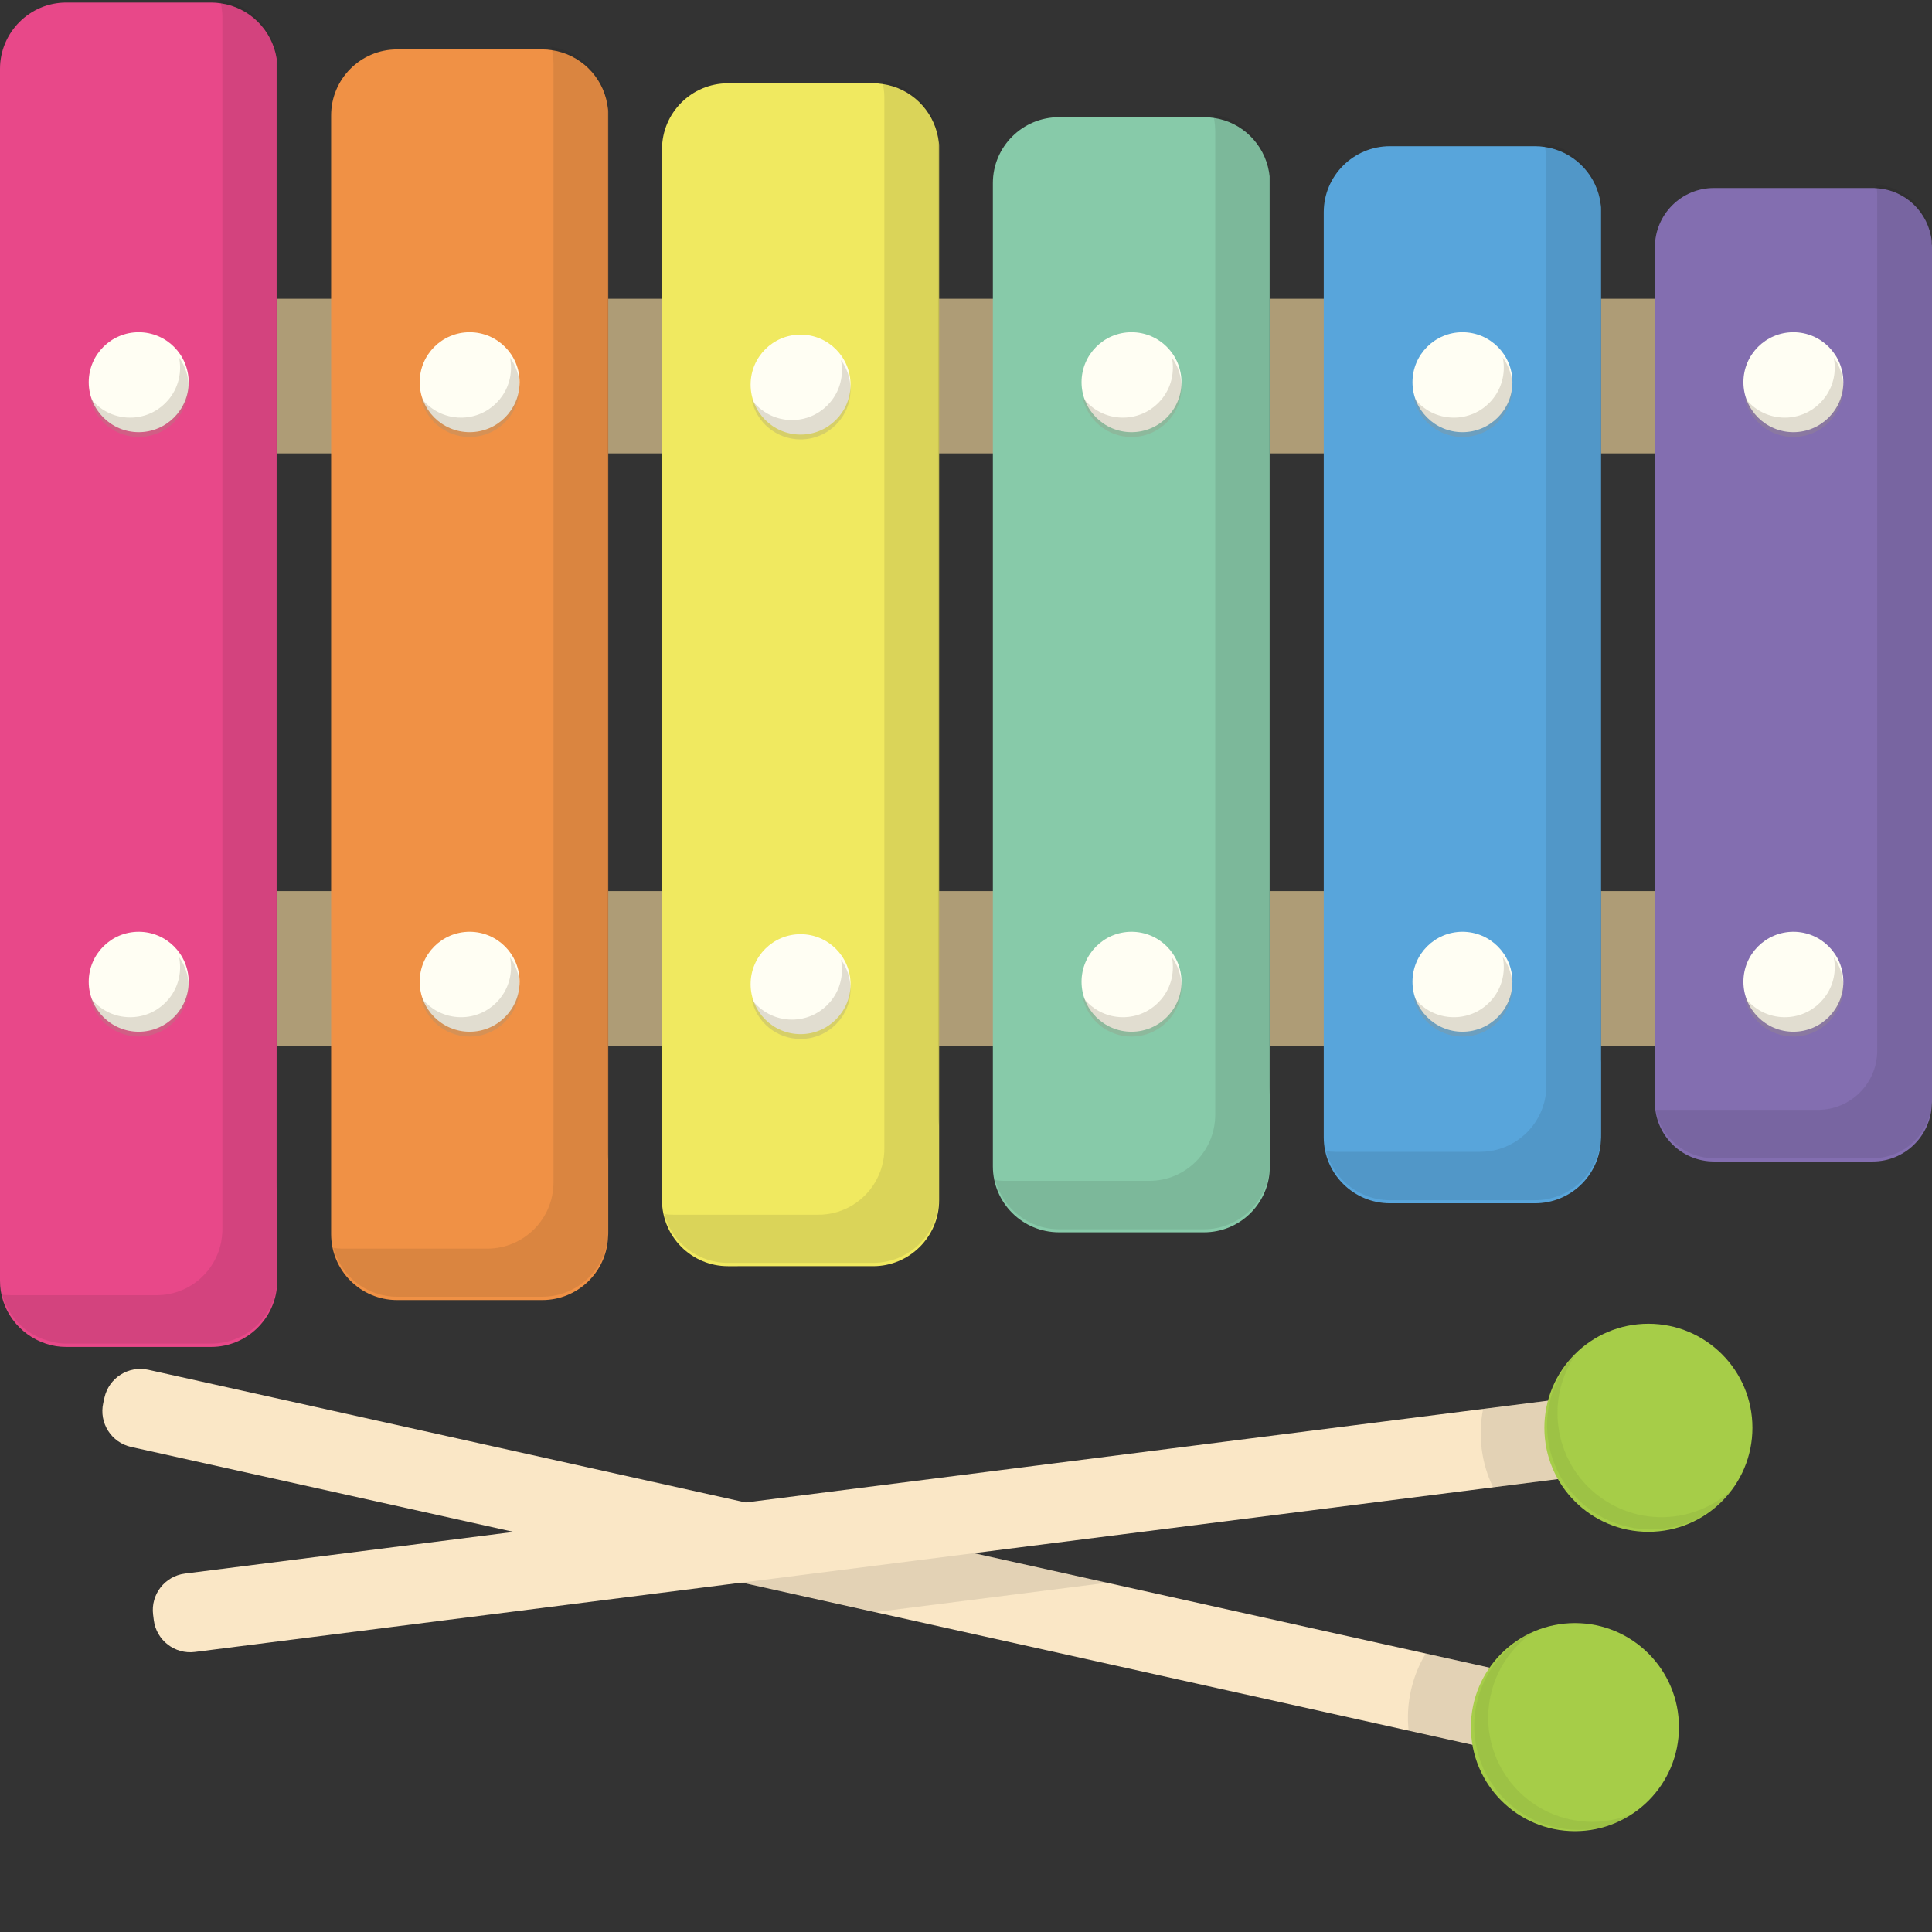 <?xml version="1.0" encoding="iso-8859-1"?>

<!DOCTYPE svg PUBLIC "-//W3C//DTD SVG 1.1//EN" "http://www.w3.org/Graphics/SVG/1.1/DTD/svg11.dtd">
<!-- Скачано с сайта svg4.ru / Downloaded from svg4.ru -->
<svg version="1.1" id="_x35_" xmlns="http://www.w3.org/2000/svg" xmlns:xlink="http://www.w3.org/1999/xlink" 
	 viewBox="0 0 512 512"  xml:space="preserve">
<rect x="0" y="0" width="512" height="512" fill="#333333" stroke="none"/>
<g>
	<g>
		<g>
			<path style="fill:#FAE7C6;" d="M27.36,371.832l0.316-1.422c1.167-5.253,6.371-8.565,11.623-7.399l369.989,82.168
				c5.253,1.167,8.565,6.37,7.399,11.623l-0.316,1.422c-1.167,5.253-6.37,8.565-11.623,7.399L34.759,383.455
				C29.506,382.289,26.194,377.085,27.36,371.832z"/>
			<path style="opacity:0.1;fill:#171716;" d="M414.689,457.105L414.689,457.105c1.254-5.646-2.306-11.238-7.952-12.492
				l-28.903-6.419c-1.789,2.974-3.143,6.277-3.936,9.852c-0.794,3.574-0.965,7.14-0.604,10.592l28.903,6.419
				C407.842,466.31,413.435,462.75,414.689,457.105z"/>
			<g>
				<circle style="fill:#A6CD48;" cx="417.372" cy="457.701" r="27.569"/>
				<path style="opacity:0.06;fill:#171716;" d="M412.279,484.268c-14.864-3.301-24.237-18.026-20.936-32.89
					c1.911-8.605,7.65-15.374,15.033-18.899c-5.567,3.815-9.753,9.655-11.332,16.768c-3.301,14.864,6.072,29.589,20.936,32.89
					c6.252,1.388,12.493,0.531,17.857-2.038C427.757,484.26,420.038,485.991,412.279,484.268z"/>
			</g>
		</g>
		<polygon style="opacity:0.1;fill:#171716;" points="171.558,413.783 232.059,427.219 293.541,419.421 233.04,405.985 		"/>
	</g>
	<g>
		<g>
			<rect x="17.348" y="79.179" style="fill:#AE9C76;" width="487.834" height="40.974"/>
			<rect x="6.076" y="236.149" style="fill:#AE9C76;" width="487.789" height="41.003"/>
		</g>
		<path style="fill:#E84889;" d="M73.509,17.348v321.174c0,0.606,0,1.214-0.067,1.821c-0.473,9.181-8.1,16.607-17.483,16.607H17.55
			c-0.945,0-1.822-0.068-2.7-0.203c-7.493-1.216-13.5-7.156-14.648-14.647C0.068,341.221,0,340.343,0,339.399V18.227
			C0,8.573,7.898,0.676,17.55,0.676h38.408c0.878,0,1.688,0.068,2.565,0.203c7.56,1.079,13.568,7.019,14.783,14.58
			c0,0.27,0.068,0.473,0.135,0.743C73.509,16.539,73.509,16.943,73.509,17.348z"/>
		<path style="fill:#F09145;" d="M161.194,29.769v296.399c0,0.608,0,1.215-0.068,1.823c-0.473,9.247-8.1,16.538-17.416,16.538
			h-38.476c-9.653,0-17.483-7.83-17.483-17.482V30.579c0-9.652,7.83-17.484,17.483-17.484h38.476c0.878,0,1.755,0.069,2.565,0.204
			c7.425,1.079,13.365,6.884,14.648,14.242c0.068,0.405,0.135,0.811,0.203,1.282C161.194,29.094,161.194,29.431,161.194,29.769z"/>
		<path style="fill:#F0E960;" d="M248.879,38.746v279.323c0,9.652-7.83,17.482-17.483,17.482H192.92
			c-9.653,0-17.483-7.83-17.483-17.482V39.557c0-9.652,7.83-17.484,17.483-17.484h38.476c0.878,0,1.755,0.067,2.565,0.203
			c7.425,1.079,13.298,6.818,14.648,14.176c0.067,0.404,0.135,0.877,0.202,1.282C248.879,38.072,248.879,38.408,248.879,38.746z"/>
		<path style="fill:#87CAA9;" d="M336.563,47.657v260.557c0,0.606,0,1.214-0.068,1.823c-0.473,9.247-8.1,16.538-17.415,16.538
			h-38.408c-9.72,0-17.551-7.83-17.551-17.484V48.533c0-9.652,7.83-17.482,17.551-17.482h38.408c0.877,0,1.755,0.068,2.632,0.203
			c7.425,1.079,13.298,6.885,14.581,14.242c0.068,0.405,0.135,0.811,0.202,1.284C336.563,47.05,336.563,47.386,336.563,47.657z"/>
		<path style="fill:#58A5DB;" d="M424.315,55.353v245.165c0,0.608,0,1.216-0.068,1.823c-0.473,9.249-8.1,16.538-17.483,16.538
			h-38.408c-9.653,0-17.551-7.83-17.551-17.482V56.229c0-9.652,7.898-17.484,17.551-17.484h38.408c0.878,0,1.755,0.068,2.632,0.203
			c7.29,1.081,13.095,6.615,14.581,13.771c0.068,0.541,0.202,1.147,0.27,1.755C424.315,54.745,424.315,55.082,424.315,55.353z"/>
		<path style="fill:#836EB0;" d="M512,65.544v225.727c0,0.539,0,1.079-0.068,1.62c-0.405,8.303-7.222,14.918-15.66,14.918h-42.054
			c-8.64,0-15.66-7.02-15.66-15.728V65.544c0-8.708,7.02-15.727,15.66-15.727h42.054c0.337,0,0.607,0,0.945,0.068
			c0.068-0.068,0.068-0.068,0.135,0c7.695,0.471,13.77,6.48,14.58,14.041V64.6C512,64.937,512,65.208,512,65.544z"/>
		<g>
			<path style="opacity:0.1;fill:#171716;" d="M73.509,17.348v321.174c0,0.606,0,1.214-0.067,1.821
				c-0.945,8.843-8.37,15.728-17.483,15.728H17.55c-1.35,0-2.632-0.135-3.915-0.54c-6.345-1.348-11.341-6.21-13.028-12.419
				c0.203,0,0.473,0.068,0.675,0.068c0.607,0,1.147,0.068,1.755,0.068h38.408c9.72,0,17.483-7.831,17.483-17.484V4.522
				c0-1.215-0.135-2.429-0.405-3.644c0-0.27-0.068-0.608-0.135-0.878c7.763,1.081,13.906,7.223,14.918,14.987
				c0.068,0.404,0.135,0.809,0.135,1.215C73.509,16.539,73.509,16.943,73.509,17.348z"/>
			<path style="opacity:0.1;fill:#171716;" d="M161.194,29.769v296.399c0,0.608,0,1.215-0.068,1.823
				c-0.945,8.776-8.37,15.661-17.416,15.661h-38.476c-8.1,0-14.918-5.468-16.875-12.961c0.743,0.135,1.553,0.203,2.363,0.203h38.408
				c9.72,0,17.55-7.897,17.55-17.551V16.943c0-1.215-0.135-2.497-0.405-3.644c-0.068-0.34-0.135-0.608-0.202-0.878
				c7.493,1.012,13.5,6.818,14.85,14.244c0.135,0.674,0.203,1.417,0.203,2.159C161.194,29.094,161.194,29.431,161.194,29.769z"/>
			<path style="opacity:0.1;fill:#171716;" d="M248.879,38.746v279.323c-0.473,9.247-8.1,16.605-17.483,16.605H192.92
				c-8.1,0-14.918-5.468-16.875-12.96c0.742,0.135,1.552,0.201,2.362,0.201h38.476c9.653,0,17.483-7.897,17.483-17.549V25.921
				c0-1.215-0.135-2.497-0.405-3.645c-0.068-0.338-0.135-0.608-0.202-0.944c7.493,1.079,13.5,6.816,14.85,14.174
				c0.135,0.743,0.202,1.485,0.202,2.228C248.879,38.072,248.879,38.408,248.879,38.746z"/>
			<path style="opacity:0.1;fill:#171716;" d="M336.563,47.657v260.557c0,0.606,0,1.214-0.068,1.823
				c-0.945,8.774-8.37,15.727-17.415,15.727h-38.476c-8.033,0-14.85-5.536-16.875-13.027c0.81,0.135,1.552,0.203,2.362,0.203h38.476
				c9.653,0,17.483-7.83,17.483-17.551V34.898c0-1.282-0.135-2.497-0.338-3.644c-0.068-0.338-0.135-0.608-0.202-0.946
				c7.493,1.081,13.5,6.885,14.783,14.244c0.135,0.742,0.202,1.485,0.202,2.228C336.563,47.05,336.563,47.386,336.563,47.657z"/>
			<path style="opacity:0.1;fill:#171716;" d="M424.315,55.353v245.165c0,0.608,0,1.216-0.068,1.823
				c-0.945,8.843-8.37,15.728-17.483,15.728h-38.408c-8.1,0-14.918-5.536-16.943-13.029c0.81,0.135,1.62,0.204,2.43,0.204h38.408
				c9.653,0,17.551-7.831,17.551-17.551V42.526c0-1.215-0.135-2.431-0.405-3.578c-0.067-0.336-0.135-0.607-0.202-0.944
				c7.493,1.012,13.433,6.818,14.783,14.174c0.135,0.743,0.27,1.486,0.27,2.296C424.315,54.745,424.315,55.082,424.315,55.353z"/>
			<path style="opacity:0.1;fill:#171716;" d="M511.997,64.661v226.581c0,8.675-7.022,15.697-15.697,15.697h-42.067
				c-7.701,0-14.095-5.523-15.427-12.839c0.295,0.013,0.59,0.026,0.897,0.026h42.079c8.662,0,15.697-7.022,15.697-15.697V51.848
				c0-0.974-0.09-1.922-0.256-2.844C505.474,49.464,511.997,56.294,511.997,64.661z"/>
			<path style="opacity:0.1;fill:#171716;" d="M73.509,17.348v299.1c-0.203-1.013-0.27-2.025-0.27-3.107V16.943
				c0-0.539,0-1.012,0.068-1.485v-0.471c0.068,0.404,0.135,0.809,0.135,1.215C73.509,16.539,73.509,16.943,73.509,17.348z"/>
			<path style="opacity:0.1;fill:#171716;" d="M161.194,29.769V307.47c-0.203-1.012-0.27-2.025-0.27-3.105V26.664
				c0.135,0.674,0.203,1.417,0.203,2.159C161.194,29.094,161.194,29.431,161.194,29.769z"/>
			<path style="opacity:0.1;fill:#171716;" d="M248.879,38.746V298.56c-0.203-1.012-0.27-2.093-0.27-3.172V35.506
				c0.135,0.743,0.202,1.485,0.202,2.228C248.879,38.072,248.879,38.408,248.879,38.746z"/>
			<path style="opacity:0.1;fill:#171716;" d="M336.563,47.657v243.141c-0.135-0.946-0.27-2.025-0.27-3.105V44.552
				c0.135,0.742,0.202,1.485,0.202,2.228C336.563,47.05,336.563,47.386,336.563,47.657z"/>
			<path style="opacity:0.1;fill:#171716;" d="M424.315,55.353v226.131c-0.202-1.014-0.337-2.025-0.337-3.039V52.179
				c0.135,0.743,0.27,1.486,0.27,2.296C424.315,54.745,424.315,55.082,424.315,55.353z"/>
		</g>
		<g>
			<circle style="fill:#FFFEF3;" cx="36.757" cy="101.287" r="13.241"/>
			<circle style="fill:#FFFEF3;" cx="36.757" cy="260.174" r="13.241"/>
		</g>
		<g>
			<circle style="fill:#FFFEF3;" cx="124.459" cy="101.287" r="13.241"/>
			<circle style="fill:#FFFEF3;" cx="124.459" cy="260.174" r="13.241"/>
		</g>
		<g>
			<circle style="fill:#FFFEF3;" cx="212.16" cy="101.927" r="13.241"/>
			<circle style="fill:#FFFEF3;" cx="212.16" cy="260.815" r="13.241"/>
		</g>
		<g>
			<circle style="fill:#FFFEF3;" cx="299.862" cy="101.287" r="13.241"/>
			<circle style="fill:#FFFEF3;" cx="299.862" cy="260.174" r="13.241"/>
		</g>
		<g>
			<circle style="fill:#FFFEF3;" cx="387.563" cy="101.287" r="13.241"/>
			<circle style="fill:#FFFEF3;" cx="387.563" cy="260.174" r="13.241"/>
		</g>
		<g>
			<circle style="fill:#FFFEF3;" cx="475.264" cy="101.287" r="13.241"/>
			<circle style="fill:#FFFEF3;" cx="475.264" cy="260.174" r="13.241"/>
		</g>
		<g style="opacity:0.3;">
			<g>
				<path style="fill:#9A907D;" d="M49.992,102.568c0,7.316-5.92,13.236-13.236,13.236c-6.407,0-11.737-4.536-12.967-10.558
					c2.396,3.293,6.292,5.433,10.687,5.433c7.317,0,13.249-5.92,13.249-13.236c0-0.923-0.09-1.807-0.269-2.678
					C49.044,96.956,49.992,99.646,49.992,102.568z"/>
				<path style="fill:#9A907D;" d="M49.992,261.456c0,7.316-5.92,13.236-13.236,13.236c-6.407,0-11.737-4.536-12.967-10.558
					c2.396,3.293,6.292,5.433,10.687,5.433c7.317,0,13.249-5.92,13.249-13.236c0-0.923-0.09-1.807-0.269-2.678
					C49.044,255.843,49.992,258.534,49.992,261.456z"/>
			</g>
			<g>
				<path style="fill:#9A907D;" d="M137.701,102.568c0,7.316-5.933,13.236-13.236,13.236c-6.407,0-11.75-4.536-12.98-10.558
					c2.396,3.293,6.304,5.433,10.699,5.433c7.304,0,13.236-5.92,13.236-13.236c0-0.923-0.09-1.807-0.269-2.678
					C136.753,96.956,137.701,99.646,137.701,102.568z"/>
				<path style="fill:#9A907D;" d="M137.701,261.456c0,7.316-5.933,13.236-13.236,13.236c-6.407,0-11.75-4.536-12.98-10.558
					c2.396,3.293,6.304,5.433,10.699,5.433c7.304,0,13.236-5.92,13.236-13.236c0-0.923-0.09-1.807-0.269-2.678
					C136.753,255.843,137.701,258.534,137.701,261.456z"/>
			</g>
			<g>
				<path style="fill:#9A907D;" d="M225.397,103.209c0,7.316-5.92,13.236-13.236,13.236c-6.407,0-11.737-4.536-12.967-10.558
					c2.396,3.293,6.292,5.433,10.686,5.433c7.316,0,13.249-5.92,13.249-13.236c0-0.923-0.09-1.807-0.269-2.678
					C224.461,97.596,225.397,100.287,225.397,103.209z"/>
				<path style="fill:#9A907D;" d="M225.397,262.096c0,7.316-5.92,13.236-13.236,13.236c-6.407,0-11.737-4.536-12.967-10.558
					c2.396,3.293,6.292,5.433,10.686,5.433c7.316,0,13.249-5.92,13.249-13.236c0-0.922-0.09-1.807-0.269-2.678
					C224.461,256.484,225.397,259.175,225.397,262.096z"/>
			</g>
			<g>
				<path style="fill:#9A907D;" d="M313.105,102.568c0,7.316-5.933,13.236-13.249,13.236c-6.394,0-11.737-4.536-12.967-10.558
					c2.396,3.293,6.304,5.433,10.699,5.433c7.304,0,13.237-5.92,13.237-13.236c0-0.923-0.09-1.807-0.269-2.678
					C312.157,96.956,313.105,99.646,313.105,102.568z"/>
				<path style="fill:#9A907D;" d="M313.105,261.456c0,7.316-5.933,13.236-13.249,13.236c-6.394,0-11.737-4.536-12.967-10.558
					c2.396,3.293,6.304,5.433,10.699,5.433c7.304,0,13.237-5.92,13.237-13.236c0-0.923-0.09-1.807-0.269-2.678
					C312.157,255.843,313.105,258.534,313.105,261.456z"/>
			</g>
			<g>
				<path style="fill:#9A907D;" d="M400.801,102.568c0,7.316-5.92,13.236-13.236,13.236c-6.394,0-11.724-4.523-12.954-10.533
					c2.396,3.28,6.279,5.407,10.674,5.407c7.317,0,13.236-5.92,13.236-13.236c0-0.923-0.09-1.832-0.282-2.704
					C399.853,96.93,400.801,99.634,400.801,102.568z"/>
				<path style="fill:#9A907D;" d="M400.801,261.456c0,7.316-5.92,13.236-13.236,13.236c-6.394,0-11.724-4.523-12.954-10.533
					c2.396,3.28,6.279,5.407,10.674,5.407c7.317,0,13.236-5.92,13.236-13.236c0-0.923-0.09-1.832-0.282-2.704
					C399.853,255.818,400.801,258.521,400.801,261.456z"/>
			</g>
			<g>
				<path style="fill:#9A907D;" d="M488.509,102.568c0,7.316-5.932,13.236-13.249,13.236c-6.394,0-11.737-4.536-12.967-10.558
					c2.396,3.293,6.304,5.433,10.699,5.433c7.304,0,13.236-5.92,13.236-13.236c0-0.923-0.09-1.807-0.269-2.678
					C487.561,96.956,488.509,99.646,488.509,102.568z"/>
				<path style="fill:#9A907D;" d="M488.509,261.456c0,7.316-5.932,13.236-13.249,13.236c-6.394,0-11.737-4.536-12.967-10.558
					c2.396,3.293,6.304,5.433,10.699,5.433c7.304,0,13.236-5.92,13.236-13.236c0-0.923-0.09-1.807-0.269-2.678
					C487.561,255.843,488.509,258.534,488.509,261.456z"/>
			</g>
		</g>
	</g>
	<g>
		<path style="fill:#FAE7C6;" d="M40.756,429.347l-0.183-1.445c-0.677-5.338,3.101-10.214,8.439-10.891l375.991-47.689
			c5.338-0.677,10.214,3.101,10.891,8.439l0.183,1.445c0.677,5.338-3.101,10.214-8.439,10.891L51.647,437.786
			C46.309,438.463,41.433,434.685,40.756,429.347z"/>
		<path style="opacity:0.1;fill:#171716;" d="M434.116,378.721L434.116,378.721c-0.728-5.737-5.968-9.798-11.705-9.07l-29.372,3.725
			c-0.678,3.404-0.836,6.97-0.376,10.603c0.461,3.632,1.504,7.047,3.011,10.173l29.372-3.725
			C430.782,389.699,434.843,384.458,434.116,378.721z"/>
		<g>
			<circle style="fill:#A6CD48;" cx="436.843" cy="378.375" r="27.569"/>
			<path style="opacity:0.06;fill:#171716;" d="M441.027,405.101c-15.105,1.916-28.903-8.776-30.818-23.881
				c-1.109-8.744,2.005-17.055,7.763-22.867c-3.951,5.471-5.917,12.383-5,19.611c1.916,15.105,15.714,25.797,30.819,23.881
				c6.353-0.806,11.938-3.722,16.118-7.952C455.591,399.864,448.911,404.101,441.027,405.101z"/>
		</g>
	</g>
</g>
</svg>